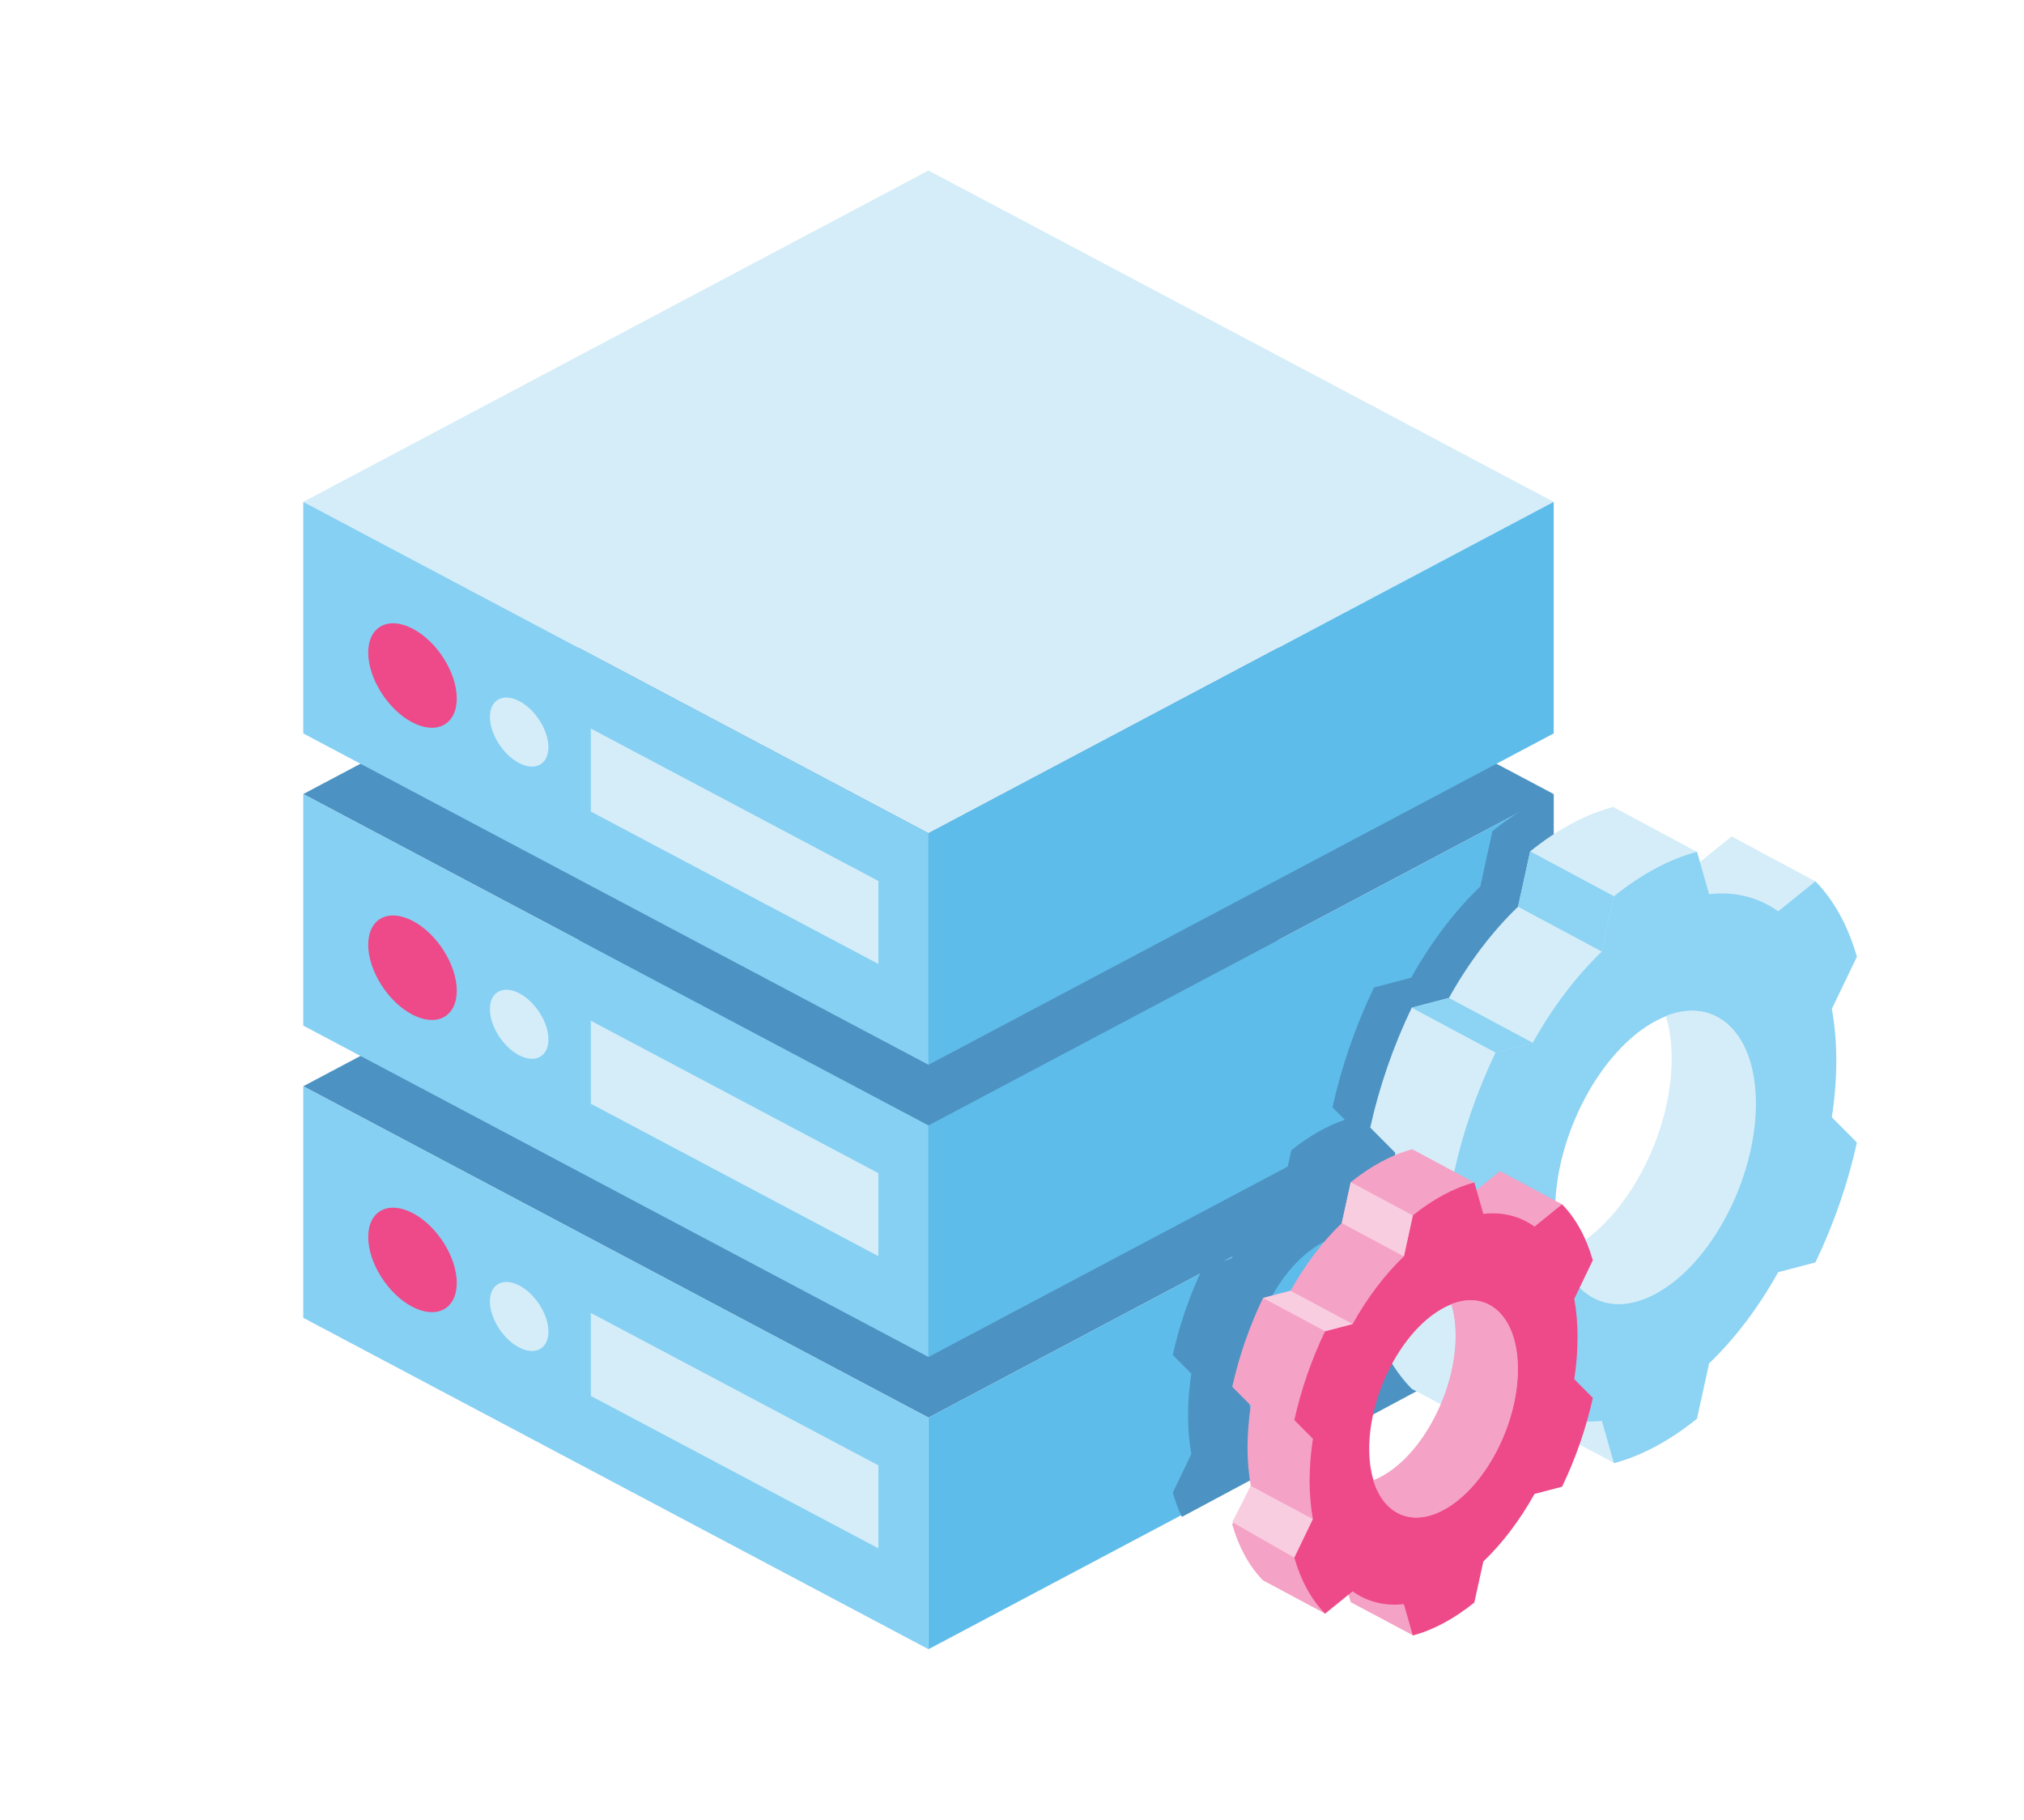 <?xml version="1.0" encoding="utf-8"?>
<!-- Generator: Adobe Illustrator 16.0.0, SVG Export Plug-In . SVG Version: 6.00 Build 0)  -->
<!DOCTYPE svg PUBLIC "-//W3C//DTD SVG 1.1//EN" "http://www.w3.org/Graphics/SVG/1.1/DTD/svg11.dtd">
<svg version="1.1" id="Layer_1" xmlns="http://www.w3.org/2000/svg" xmlns:xlink="http://www.w3.org/1999/xlink" x="0px" y="0px"
	 width="416px" height="374px" viewBox="0 0 416 374" enable-background="new 0 0 416 374" xml:space="preserve">
<g>
	<polygon fill-rule="evenodd" clip-rule="evenodd" fill="#4C92C2" points="190.834,155.151 319.335,223.259 190.834,291.369 
		62.332,223.259 190.834,155.151 	"/>
	<polygon fill-rule="evenodd" clip-rule="evenodd" fill="#5EBCEA" points="319.335,223.259 319.335,270.853 190.834,338.962 
		190.834,291.369 319.335,223.259 	"/>
	<polygon fill-rule="evenodd" clip-rule="evenodd" fill="#86D0F3" points="62.332,223.259 62.332,270.853 190.834,338.962 
		190.834,291.369 62.332,223.259 	"/>
	<path fill-rule="evenodd" clip-rule="evenodd" fill="#EE4988" d="M84.78,249.309c-5.02-2.601-9.099-0.391-9.099,4.933
		c0,5.324,4.079,11.756,9.099,14.359c5.023,2.6,9.099,0.391,9.099-4.934C93.879,258.344,89.804,251.908,84.78,249.309L84.78,249.309
		z"/>
	<path fill-rule="evenodd" clip-rule="evenodd" fill="#D5EDF8" d="M106.707,264.199c-3.32-1.722-6.016-0.258-6.016,3.261
		s2.696,7.771,6.016,9.491c3.319,1.717,6.012,0.257,6.012-3.261C112.719,270.171,110.025,265.919,106.707,264.199L106.707,264.199z"
		/>
	<polygon fill-rule="evenodd" clip-rule="evenodd" fill="#D5EDF8" points="121.433,269.852 121.433,286.908 180.542,318.239 
		180.542,301.179 121.433,269.852 	"/>
	<polygon fill-rule="evenodd" clip-rule="evenodd" fill="#4C92C2" points="190.834,95.095 319.335,163.204 190.834,231.313 
		62.332,163.204 190.834,95.095 	"/>
	<polygon fill-rule="evenodd" clip-rule="evenodd" fill="#5EBCEA" points="319.335,163.204 319.335,210.796 190.834,278.906 
		190.834,231.313 319.335,163.204 	"/>
	<polygon fill-rule="evenodd" clip-rule="evenodd" fill="#86D0F3" points="62.332,163.204 62.332,210.796 190.834,278.906 
		190.834,231.313 62.332,163.204 	"/>
	<path fill-rule="evenodd" clip-rule="evenodd" fill="#EE4988" d="M84.78,189.251c-5.02-2.6-9.099-0.39-9.099,4.934
		c0,5.324,4.079,11.76,9.099,14.359c5.023,2.6,9.099,0.392,9.099-4.934C93.879,198.287,89.804,191.853,84.78,189.251L84.78,189.251z
		"/>
	<path fill-rule="evenodd" clip-rule="evenodd" fill="#D5EDF8" d="M106.707,204.143c-3.32-1.721-6.016-0.258-6.016,3.262
		c0,3.518,2.696,7.771,6.016,9.491c3.319,1.717,6.012,0.257,6.012-3.262S110.025,205.863,106.707,204.143L106.707,204.143z"/>
	<polygon fill-rule="evenodd" clip-rule="evenodd" fill="#D5EDF8" points="121.433,209.795 121.433,226.853 180.542,258.184 
		180.542,241.123 121.433,209.795 	"/>
	<polygon fill-rule="evenodd" clip-rule="evenodd" fill="#D5EDF8" points="190.834,35.039 319.335,103.148 190.834,171.256 
		62.332,103.148 190.834,35.039 	"/>
	<polygon fill-rule="evenodd" clip-rule="evenodd" fill="#5EBCEA" points="319.335,103.148 319.335,150.742 190.834,218.85 
		190.834,171.256 319.335,103.148 	"/>
	<polygon fill-rule="evenodd" clip-rule="evenodd" fill="#86D0F3" points="62.332,103.148 62.332,150.742 190.834,218.85 
		190.834,171.256 62.332,103.148 	"/>
	<path fill-rule="evenodd" clip-rule="evenodd" fill="#EE4988" d="M84.78,129.198c-5.02-2.603-9.099-0.392-9.099,4.931
		c0,5.323,4.079,11.757,9.099,14.358c5.023,2.601,9.099,0.391,9.099-4.931C93.879,138.231,89.804,131.797,84.78,129.198
		L84.78,129.198z"/>
	<path fill-rule="evenodd" clip-rule="evenodd" fill="#D5EDF8" d="M106.707,144.088c-3.32-1.719-6.016-0.259-6.016,3.26
		c0,3.518,2.696,7.77,6.016,9.49c3.319,1.719,6.012,0.259,6.012-3.26C112.719,150.059,110.025,145.807,106.707,144.088
		L106.707,144.088z"/>
	<polygon fill-rule="evenodd" clip-rule="evenodd" fill="#D5EDF8" points="121.433,149.739 121.433,166.8 180.542,198.128 
		180.542,181.067 121.433,149.739 	"/>
	<path fill-rule="evenodd" clip-rule="evenodd" fill="#4C92C2" d="M319.335,163.204v31.652c-1.313,0.346-2.672,0.887-4.063,1.631
		c-11.327,6.066-20.534,23.42-20.635,38.828l1.436-1.16c2.805,2.844,4.951,6.748,6.319,11.488l-2.696,5.601
		c3.784,3.891,9.361,4.643,15.576,1.316c1.391-0.746,2.749-1.658,4.063-2.72v21.013l-15.012,8.037l-0.07-0.247
		c-1.049,0.12-2.079,0.169-3.089,0.146c-0.204,0.713-0.417,1.424-0.64,2.135l-25.032,13.403c4.127-3.636,7.586-9.195,9.605-15.22
		l-2.696,2.184c-3.785-3.841-6.683-9.109-8.528-15.509l5.154-10.711c-0.063-0.348-0.124-0.7-0.182-1.055
		c-2.127-0.389-4.553,0.046-7.125,1.424c-8.438,4.52-15.288,17.493-15.288,28.956c0,9.696,4.899,15.226,11.517,13.968
		l-25.031,13.405c-0.73-1.538-1.355-3.203-1.869-4.989l3.817-7.934c-0.904-4.952-0.904-10.593,0-16.513l-3.817-3.845
		c1.366-6.208,3.516-12.407,6.319-18.257l5.664-1.485c3.011-5.392,6.607-10.14,10.523-13.89l1.847-8.427
		c3.629-2.925,7.355-5.046,11.011-6.277l-2.54-2.558c1.846-8.375,4.743-16.748,8.528-24.636l7.645-2.007
		c4.066-7.283,8.921-13.688,14.207-18.747l2.489-11.374C310.895,167.486,315.137,164.921,319.335,163.204L319.335,163.204z
		 M278.895,232.655l0.101,0.349l0.032-0.215L278.895,232.655L278.895,232.655z"/>
	<path fill-rule="evenodd" clip-rule="evenodd" fill="#D5EDF8" d="M332.217,279.365l-0.412,1.888v19.457l-17.305-9.208l-0.638-2.225
		l-0.113-0.398l-6.36,5.788l-17.23-9.225l-0.175-0.18c-3.701-3.821-6.537-9.029-8.354-15.326l5.154-10.71
		c-1.222-6.683-1.222-14.297,0-22.287l-5.154-5.189c1.846-8.377,4.743-16.748,8.528-24.64l7.646-2.004
		c4.064-7.282,8.919-13.688,14.206-18.749l2.49-11.375c5.631-4.534,11.427-7.638,17.058-9.132l17.229,9.224l0.601,2.102l6.512-5.264
		l17.228,9.226l-4.096,13.493l-8.471,0.824l-1.287,2.672c0.109,0.605,0.212,1.222,0.301,1.844l4.874-0.98l3.564,43.618
		l-23.42,34.348L332.217,279.365L332.217,279.365z M316.078,224.956l-3.232,33.561c3.005,0.713,6.481,0.178,10.182-1.802
		c11.391-6.101,20.636-23.613,20.636-39.087c0-6.188-1.479-11.116-3.981-14.417L316.078,224.956L316.078,224.956z"/>
	<polygon fill-rule="evenodd" clip-rule="evenodd" fill="#8CD3F4" points="315.033,214.331 297.804,205.106 290.158,207.11 
		307.389,216.334 315.033,214.331 	"/>
	<polygon fill-rule="evenodd" clip-rule="evenodd" fill="#D5EDF8" points="298.86,279.16 304.012,268.451 286.784,259.227 
		281.63,269.295 298.86,279.16 	"/>
	<path fill-rule="evenodd" clip-rule="evenodd" fill="#8CD3F4" d="M348.787,175.075c-5.632,1.494-11.427,4.598-17.059,9.134
		l-2.491,11.374c-5.285,5.061-10.139,11.466-14.204,18.748l-7.645,2.003c-3.785,7.896-6.685,16.267-8.528,24.64l5.151,5.19
		c-1.22,7.993-1.22,15.606,0,22.287l-5.151,10.709c1.844,6.399,4.743,11.668,8.528,15.507l7.645-6.181
		c4.065,2.929,8.919,4.138,14.204,3.534l2.491,8.706c5.632-1.493,11.427-4.595,17.059-9.134l2.491-11.371
		c5.285-5.063,10.141-11.469,14.203-18.751l7.646-2c3.785-7.895,6.685-16.265,8.53-24.642l-5.154-5.19
		c1.222-7.989,1.222-15.604,0-22.287l5.154-10.709c-1.846-6.397-4.745-11.668-8.53-15.504l-7.646,6.181
		c-4.063-2.929-8.918-4.138-14.203-3.538L348.787,175.075L348.787,175.075z M340.258,209.867c11.388-6.1,20.636,1.515,20.636,16.985
		c0,15.477-9.248,32.989-20.636,39.086c-11.389,6.096-20.633-1.516-20.633-16.988C319.625,233.477,328.869,215.963,340.258,209.867
		L340.258,209.867z"/>
	<path fill-rule="evenodd" clip-rule="evenodd" fill="#D5EDF8" d="M342.393,208.805c10.351-4.047,18.427,3.548,18.427,18.009
		c0,15.473-9.246,32.986-20.635,39.086c-8.955,4.793-16.587,1.11-19.438-8.201c0.725-0.283,1.463-0.625,2.208-1.026
		c11.388-6.096,20.633-23.609,20.633-39.082C343.588,214.282,343.167,211.333,342.393,208.805L342.393,208.805z"/>
	<polygon fill-rule="evenodd" clip-rule="evenodd" fill="#8CD3F4" points="329.237,195.583 312.01,186.357 314.5,174.983 
		331.729,184.209 329.237,195.583 	"/>
	<path fill-rule="evenodd" clip-rule="evenodd" fill="#F4A2C5" d="M290.747,320.312l-0.306,1.395v14.414l-12.818-6.818l-0.471-1.646
		l-0.086-0.3l-4.712,4.29l-12.765-6.835l-0.132-0.133c-2.741-2.832-4.844-6.687-6.188-11.356l3.816-7.934
		c-0.903-4.948-0.903-10.593,0-16.512l-3.816-3.845c1.367-6.208,3.514-12.407,6.32-18.257l5.662-1.485
		c3.013-5.393,6.608-10.141,10.524-13.891l1.847-8.426c4.171-3.361,8.465-5.659,12.639-6.767l12.763,6.836l0.446,1.558l4.822-3.901
		l12.767,6.833l-3.036,9.997l-6.274,0.608l-0.953,1.984c0.081,0.446,0.155,0.903,0.223,1.365l3.611-0.726l2.641,32.314
		l-17.354,25.45L290.747,320.312L290.747,320.312z M278.793,279.998l-2.396,24.863c2.227,0.527,4.801,0.137,7.545-1.336
		c8.438-4.516,15.29-17.49,15.29-28.955c0-4.585-1.098-8.237-2.952-10.685L278.793,279.998L278.793,279.998z"/>
	<polygon fill-rule="evenodd" clip-rule="evenodd" fill="#F9CDE0" points="266.033,320.159 269.854,312.225 257.086,305.389 
		253.27,312.848 266.033,320.159 	"/>
	<path fill-rule="evenodd" clip-rule="evenodd" fill="#EE4988" d="M303.024,243.043c-4.171,1.104-8.464,3.404-12.638,6.768
		l-1.845,8.426c-3.916,3.75-7.513,8.493-10.524,13.889l-5.663,1.487c-2.807,5.845-4.953,12.049-6.321,18.255l3.82,3.845
		c-0.907,5.921-0.907,11.561,0,16.513l-3.82,7.935c1.368,4.741,3.515,8.645,6.321,11.487l5.663-4.581
		c3.012,2.171,6.608,3.066,10.524,2.623l1.845,6.448c4.174-1.104,8.467-3.404,12.638-6.767l1.848-8.426
		c3.916-3.75,7.511-8.495,10.524-13.891l5.663-1.485c2.806-5.846,4.951-12.049,6.319-18.257l-3.817-3.845
		c0.903-5.919,0.903-11.56,0-16.512l3.817-7.934c-1.368-4.741-3.514-8.645-6.319-11.489l-5.663,4.581
		c-3.014-2.17-6.608-3.066-10.524-2.619L303.024,243.043L303.024,243.043z M296.706,268.818c8.438-4.52,15.288,1.121,15.288,12.587
		c0,11.462-6.85,24.44-15.288,28.956c-8.437,4.519-15.287-1.12-15.287-12.587C281.419,286.312,288.27,273.334,296.706,268.818
		L296.706,268.818z"/>
	<path fill-rule="evenodd" clip-rule="evenodd" fill="#F4A2C5" d="M298.287,268.029c7.67-2.994,13.651,2.634,13.651,13.347
		c0,11.462-6.849,24.437-15.286,28.956c-6.636,3.552-12.288,0.825-14.401-6.077c0.537-0.208,1.083-0.462,1.636-0.755
		c8.437-4.52,15.288-17.497,15.288-28.96C299.175,272.091,298.861,269.907,298.287,268.029L298.287,268.029z"/>
	<polygon fill-rule="evenodd" clip-rule="evenodd" fill="#F9CDE0" points="278.018,272.125 265.252,265.29 259.59,266.775 
		272.354,273.612 278.018,272.125 	"/>
	<polygon fill-rule="evenodd" clip-rule="evenodd" fill="#F9CDE0" points="288.542,258.236 275.776,251.399 277.623,242.974 
		290.387,249.811 288.542,258.236 	"/>
</g>
</svg>

